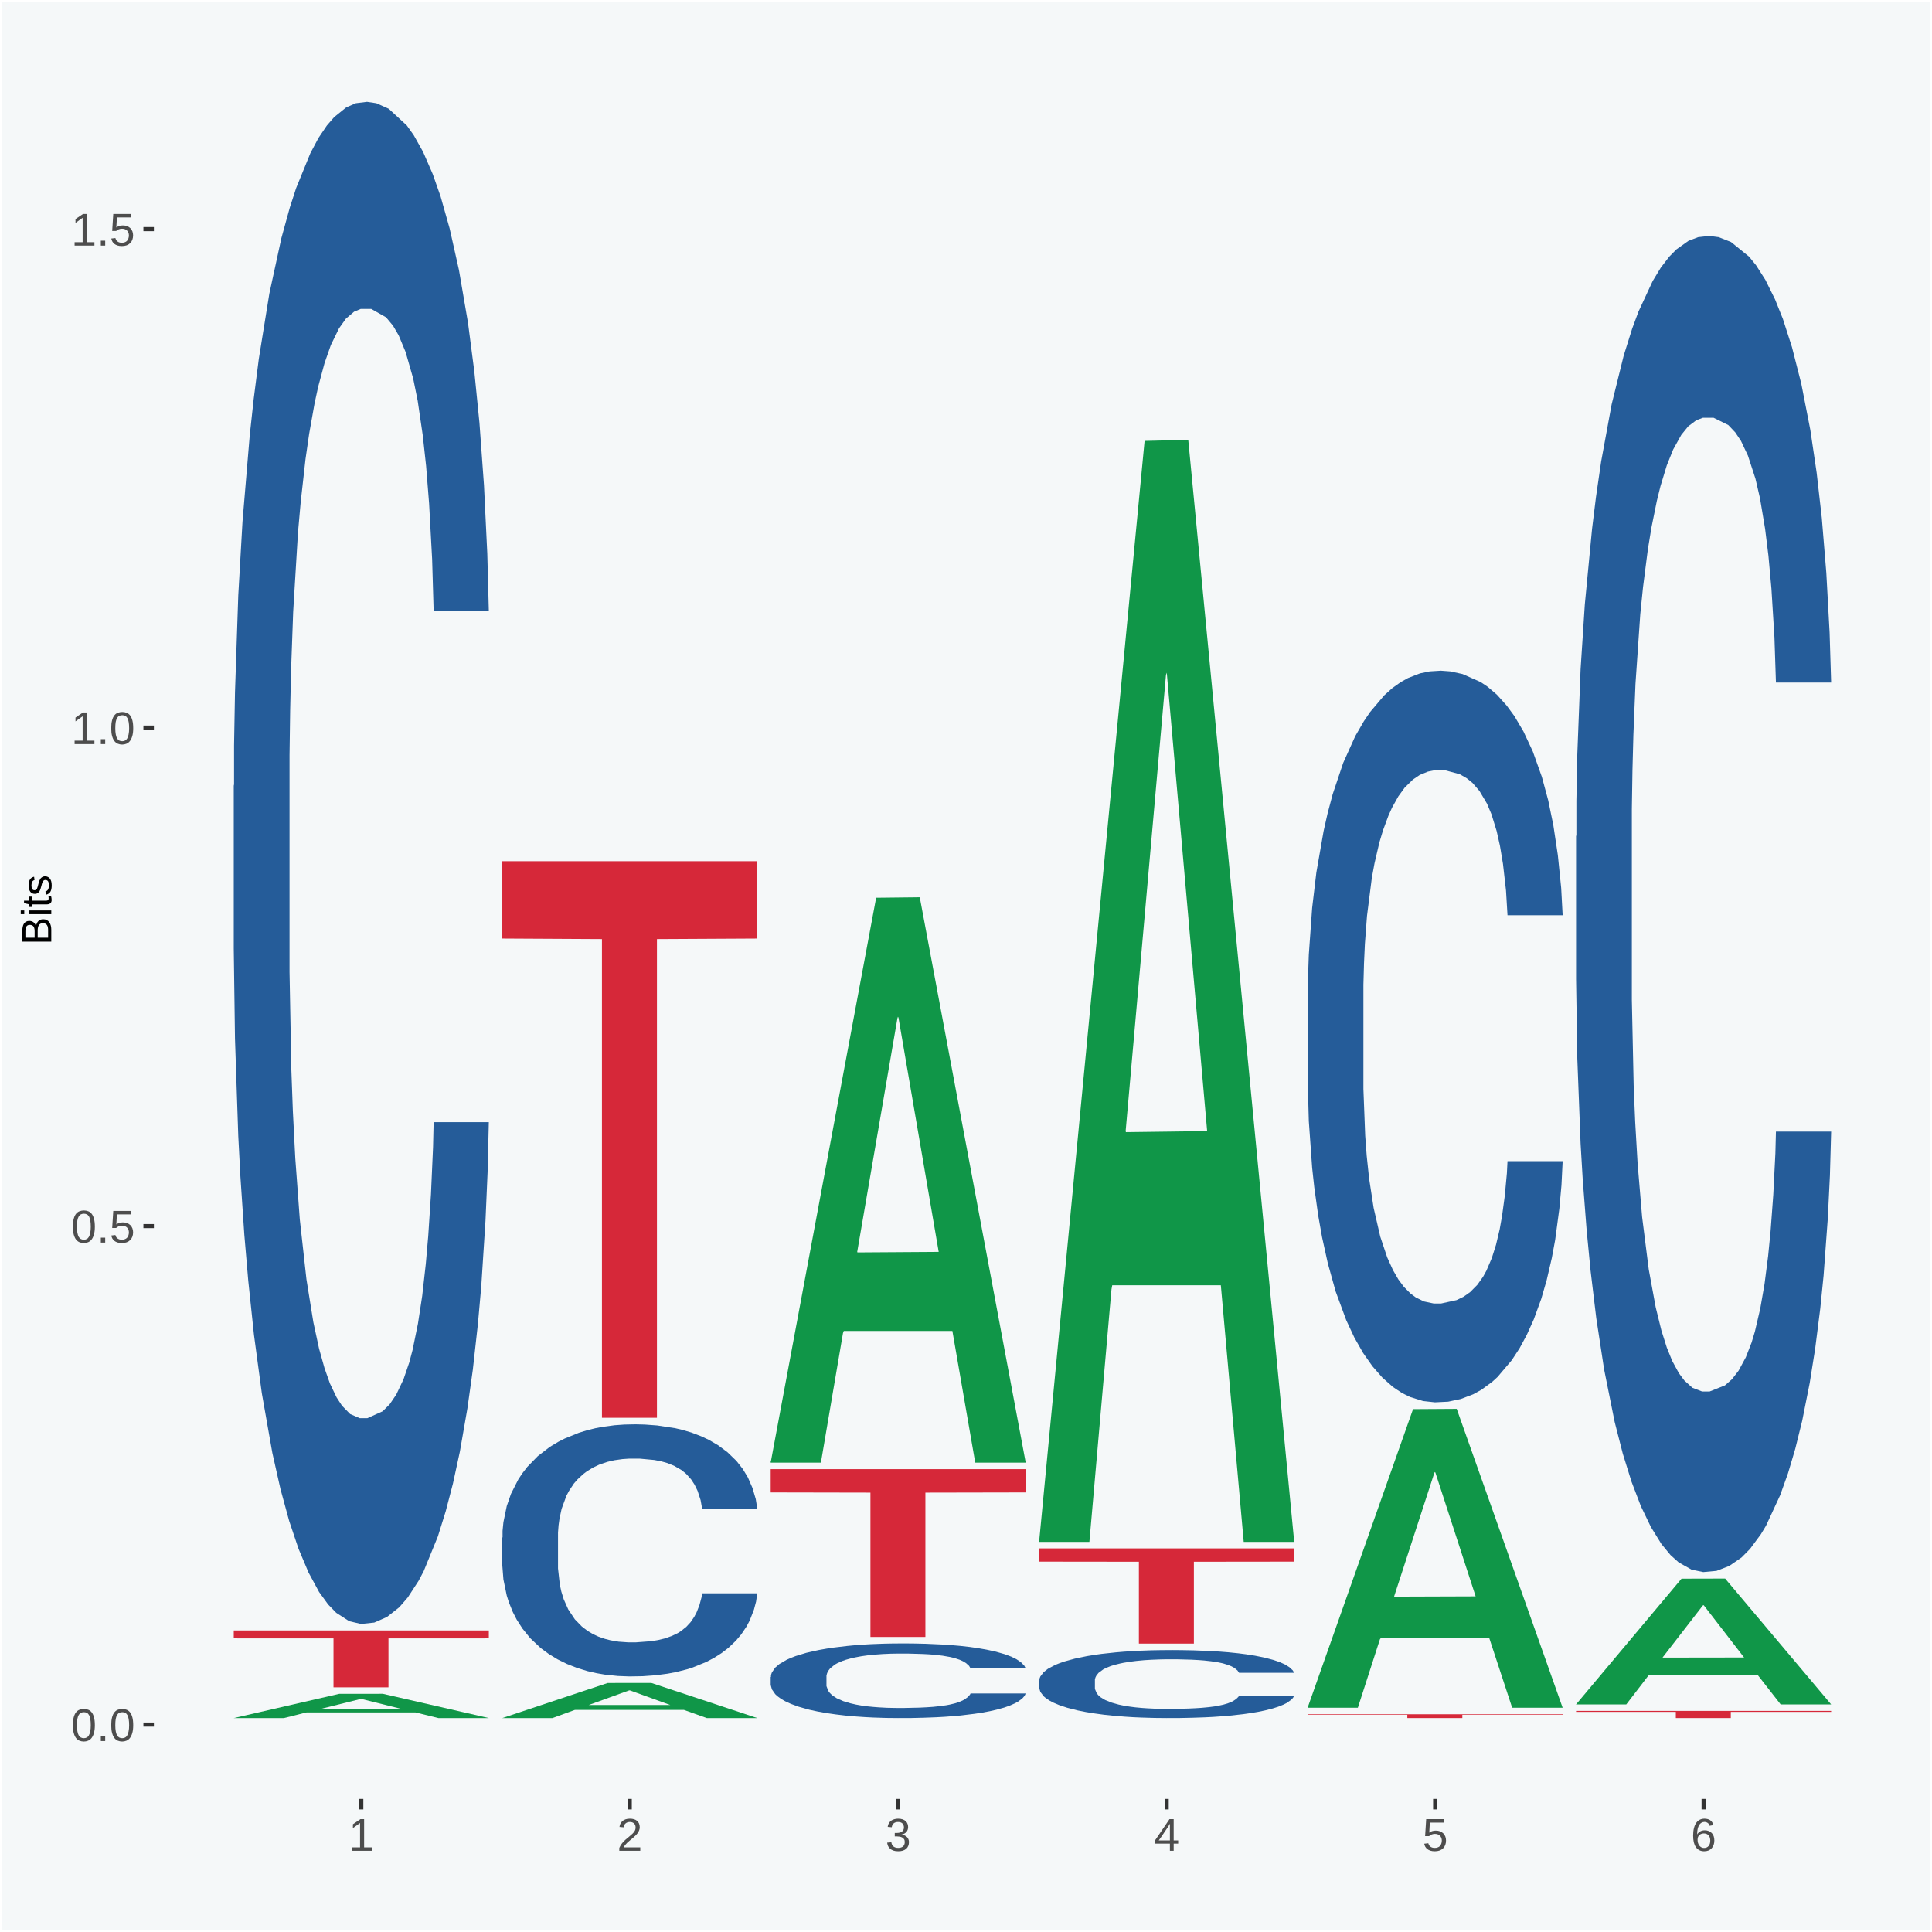 <?xml version="1.0" encoding="UTF-8"?>
<svg xmlns="http://www.w3.org/2000/svg" xmlns:xlink="http://www.w3.org/1999/xlink" width="504pt" height="504pt" viewBox="0 0 504 504" version="1.1">
<defs>
<g>
<symbol overflow="visible" id="glyph0-0">
<path style="stroke:none;" d="M 0.406 0 L 0.406 -8 L 3.594 -8 L 3.594 0 Z M 0.797 -0.406 L 3.188 -0.406 L 3.188 -7.594 L 0.797 -7.594 Z M 0.797 -0.406 "/>
</symbol>
<symbol overflow="visible" id="glyph0-1">
<path style="stroke:none;" d="M 6.203 -4.125 C 6.203 -3.332 6.125 -2.664 5.969 -2.125 C 5.82 -1.582 5.617 -1.145 5.359 -0.812 C 5.098 -0.477 4.789 -0.238 4.438 -0.094 C 4.094 0.051 3.723 0.125 3.328 0.125 C 2.922 0.125 2.539 0.051 2.188 -0.094 C 1.844 -0.238 1.539 -0.477 1.281 -0.812 C 1.031 -1.145 0.832 -1.582 0.688 -2.125 C 0.539 -2.664 0.469 -3.332 0.469 -4.125 C 0.469 -4.957 0.539 -5.645 0.688 -6.188 C 0.832 -6.738 1.035 -7.176 1.297 -7.5 C 1.555 -7.82 1.859 -8.047 2.203 -8.172 C 2.555 -8.305 2.941 -8.375 3.359 -8.375 C 3.754 -8.375 4.125 -8.305 4.469 -8.172 C 4.812 -8.047 5.113 -7.82 5.375 -7.5 C 5.633 -7.176 5.836 -6.738 5.984 -6.188 C 6.129 -5.645 6.203 -4.957 6.203 -4.125 Z M 5.141 -4.125 C 5.141 -4.781 5.098 -5.328 5.016 -5.766 C 4.941 -6.203 4.828 -6.551 4.672 -6.812 C 4.516 -7.07 4.328 -7.254 4.109 -7.359 C 3.891 -7.473 3.641 -7.531 3.359 -7.531 C 3.055 -7.531 2.789 -7.473 2.562 -7.359 C 2.344 -7.254 2.156 -7.07 2 -6.812 C 1.844 -6.551 1.723 -6.203 1.641 -5.766 C 1.566 -5.328 1.531 -4.781 1.531 -4.125 C 1.531 -3.5 1.57 -2.969 1.656 -2.531 C 1.738 -2.094 1.852 -1.742 2 -1.484 C 2.156 -1.223 2.344 -1.035 2.562 -0.922 C 2.789 -0.805 3.047 -0.75 3.328 -0.75 C 3.609 -0.75 3.859 -0.805 4.078 -0.922 C 4.305 -1.035 4.492 -1.223 4.641 -1.484 C 4.797 -1.742 4.914 -2.094 5 -2.531 C 5.094 -2.969 5.141 -3.5 5.141 -4.125 Z M 5.141 -4.125 "/>
</symbol>
<symbol overflow="visible" id="glyph0-2">
<path style="stroke:none;" d="M 1.094 0 L 1.094 -1.281 L 2.234 -1.281 L 2.234 0 Z M 1.094 0 "/>
</symbol>
<symbol overflow="visible" id="glyph0-3">
<path style="stroke:none;" d="M 6.172 -2.688 C 6.172 -2.27 6.109 -1.891 5.984 -1.547 C 5.859 -1.203 5.672 -0.906 5.422 -0.656 C 5.18 -0.414 4.879 -0.223 4.516 -0.078 C 4.148 0.055 3.723 0.125 3.234 0.125 C 2.805 0.125 2.43 0.07 2.109 -0.031 C 1.785 -0.133 1.508 -0.273 1.281 -0.453 C 1.062 -0.629 0.883 -0.836 0.75 -1.078 C 0.625 -1.316 0.535 -1.57 0.484 -1.844 L 1.547 -1.969 C 1.586 -1.812 1.645 -1.66 1.719 -1.516 C 1.801 -1.367 1.91 -1.238 2.047 -1.125 C 2.18 -1.008 2.348 -0.914 2.547 -0.844 C 2.742 -0.781 2.984 -0.75 3.266 -0.75 C 3.535 -0.75 3.781 -0.789 4 -0.875 C 4.227 -0.957 4.422 -1.078 4.578 -1.234 C 4.734 -1.398 4.852 -1.602 4.938 -1.844 C 5.031 -2.082 5.078 -2.359 5.078 -2.672 C 5.078 -2.922 5.035 -3.148 4.953 -3.359 C 4.867 -3.578 4.75 -3.766 4.594 -3.922 C 4.445 -4.078 4.258 -4.195 4.031 -4.281 C 3.812 -4.363 3.562 -4.406 3.281 -4.406 C 3.113 -4.406 2.953 -4.391 2.797 -4.359 C 2.648 -4.328 2.516 -4.285 2.391 -4.234 C 2.266 -4.18 2.148 -4.117 2.047 -4.047 C 1.941 -3.973 1.844 -3.895 1.75 -3.812 L 0.719 -3.812 L 1 -8.25 L 5.688 -8.25 L 5.688 -7.359 L 1.953 -7.359 L 1.797 -4.734 C 1.984 -4.879 2.219 -5.004 2.5 -5.109 C 2.781 -5.211 3.113 -5.266 3.5 -5.266 C 3.914 -5.266 4.285 -5.203 4.609 -5.078 C 4.941 -4.953 5.223 -4.773 5.453 -4.547 C 5.68 -4.316 5.859 -4.047 5.984 -3.734 C 6.109 -3.422 6.172 -3.07 6.172 -2.688 Z M 6.172 -2.688 "/>
</symbol>
<symbol overflow="visible" id="glyph0-4">
<path style="stroke:none;" d="M 0.922 0 L 0.922 -0.891 L 3.016 -0.891 L 3.016 -7.25 L 1.156 -5.922 L 1.156 -6.922 L 3.109 -8.25 L 4.078 -8.25 L 4.078 -0.891 L 6.094 -0.891 L 6.094 0 Z M 0.922 0 "/>
</symbol>
<symbol overflow="visible" id="glyph0-5">
<path style="stroke:none;" d="M 0.609 0 L 0.609 -0.75 C 0.805 -1.207 1.047 -1.609 1.328 -1.953 C 1.617 -2.305 1.922 -2.625 2.234 -2.906 C 2.555 -3.188 2.867 -3.445 3.172 -3.688 C 3.484 -3.938 3.766 -4.18 4.016 -4.422 C 4.266 -4.66 4.469 -4.91 4.625 -5.172 C 4.781 -5.441 4.859 -5.742 4.859 -6.078 C 4.859 -6.316 4.82 -6.523 4.75 -6.703 C 4.676 -6.879 4.57 -7.023 4.438 -7.141 C 4.312 -7.266 4.156 -7.359 3.969 -7.422 C 3.781 -7.484 3.578 -7.516 3.359 -7.516 C 3.141 -7.516 2.938 -7.484 2.75 -7.422 C 2.57 -7.367 2.41 -7.281 2.266 -7.156 C 2.117 -7.039 2 -6.895 1.906 -6.719 C 1.812 -6.551 1.754 -6.352 1.734 -6.125 L 0.656 -6.219 C 0.688 -6.508 0.766 -6.785 0.891 -7.047 C 1.023 -7.316 1.203 -7.551 1.422 -7.75 C 1.648 -7.945 1.922 -8.098 2.234 -8.203 C 2.555 -8.316 2.93 -8.375 3.359 -8.375 C 3.766 -8.375 4.125 -8.328 4.438 -8.234 C 4.758 -8.141 5.031 -7.992 5.25 -7.797 C 5.477 -7.609 5.648 -7.375 5.766 -7.094 C 5.879 -6.812 5.938 -6.488 5.938 -6.125 C 5.938 -5.844 5.883 -5.578 5.781 -5.328 C 5.688 -5.078 5.555 -4.836 5.391 -4.609 C 5.223 -4.379 5.031 -4.16 4.812 -3.953 C 4.594 -3.742 4.363 -3.535 4.125 -3.328 C 3.895 -3.129 3.656 -2.93 3.406 -2.734 C 3.164 -2.535 2.938 -2.336 2.719 -2.141 C 2.508 -1.941 2.32 -1.738 2.156 -1.531 C 1.988 -1.332 1.859 -1.117 1.766 -0.891 L 6.078 -0.891 L 6.078 0 Z M 0.609 0 "/>
</symbol>
<symbol overflow="visible" id="glyph0-6">
<path style="stroke:none;" d="M 6.141 -2.281 C 6.141 -1.906 6.078 -1.566 5.953 -1.266 C 5.836 -0.973 5.66 -0.723 5.422 -0.516 C 5.18 -0.305 4.883 -0.145 4.531 -0.031 C 4.188 0.07 3.789 0.125 3.344 0.125 C 2.832 0.125 2.398 0.062 2.047 -0.062 C 1.703 -0.195 1.414 -0.367 1.188 -0.578 C 0.957 -0.785 0.785 -1.02 0.672 -1.281 C 0.566 -1.551 0.492 -1.832 0.453 -2.125 L 1.547 -2.219 C 1.578 -2 1.633 -1.801 1.719 -1.625 C 1.801 -1.445 1.914 -1.289 2.062 -1.156 C 2.207 -1.031 2.383 -0.93 2.594 -0.859 C 2.801 -0.785 3.051 -0.75 3.344 -0.75 C 3.875 -0.75 4.289 -0.879 4.594 -1.141 C 4.895 -1.41 5.047 -1.801 5.047 -2.312 C 5.047 -2.613 4.977 -2.859 4.844 -3.047 C 4.707 -3.234 4.539 -3.379 4.344 -3.484 C 4.145 -3.586 3.926 -3.656 3.688 -3.688 C 3.445 -3.727 3.227 -3.75 3.031 -3.75 L 2.438 -3.75 L 2.438 -4.656 L 3.016 -4.656 C 3.211 -4.656 3.414 -4.676 3.625 -4.719 C 3.844 -4.758 4.039 -4.832 4.219 -4.938 C 4.395 -5.051 4.539 -5.195 4.656 -5.375 C 4.77 -5.562 4.828 -5.797 4.828 -6.078 C 4.828 -6.523 4.695 -6.875 4.438 -7.125 C 4.188 -7.383 3.801 -7.516 3.281 -7.516 C 2.82 -7.516 2.445 -7.395 2.156 -7.156 C 1.875 -6.914 1.707 -6.578 1.656 -6.141 L 0.594 -6.234 C 0.633 -6.598 0.734 -6.91 0.891 -7.172 C 1.047 -7.441 1.242 -7.664 1.484 -7.844 C 1.734 -8.02 2.008 -8.148 2.312 -8.234 C 2.625 -8.328 2.953 -8.375 3.297 -8.375 C 3.754 -8.375 4.148 -8.316 4.484 -8.203 C 4.816 -8.086 5.086 -7.93 5.297 -7.734 C 5.516 -7.535 5.672 -7.301 5.766 -7.031 C 5.867 -6.77 5.922 -6.488 5.922 -6.188 C 5.922 -5.945 5.883 -5.723 5.812 -5.516 C 5.75 -5.305 5.645 -5.113 5.5 -4.938 C 5.363 -4.77 5.188 -4.625 4.969 -4.5 C 4.75 -4.383 4.488 -4.297 4.188 -4.234 L 4.188 -4.219 C 4.52 -4.176 4.805 -4.098 5.047 -3.984 C 5.297 -3.867 5.5 -3.723 5.656 -3.547 C 5.82 -3.379 5.941 -3.188 6.016 -2.969 C 6.098 -2.75 6.141 -2.52 6.141 -2.281 Z M 6.141 -2.281 "/>
</symbol>
<symbol overflow="visible" id="glyph0-7">
<path style="stroke:none;" d="M 5.156 -1.875 L 5.156 0 L 4.172 0 L 4.172 -1.875 L 0.281 -1.875 L 0.281 -2.688 L 4.062 -8.25 L 5.156 -8.25 L 5.156 -2.703 L 6.328 -2.703 L 6.328 -1.875 Z M 4.172 -7.062 C 4.16 -7.039 4.141 -7.004 4.109 -6.953 C 4.078 -6.898 4.039 -6.836 4 -6.766 C 3.957 -6.691 3.914 -6.617 3.875 -6.547 C 3.844 -6.473 3.812 -6.414 3.781 -6.375 L 1.656 -3.25 C 1.633 -3.219 1.602 -3.176 1.562 -3.125 C 1.531 -3.07 1.492 -3.02 1.453 -2.969 C 1.422 -2.914 1.383 -2.863 1.344 -2.812 C 1.301 -2.77 1.27 -2.734 1.25 -2.703 L 4.172 -2.703 Z M 4.172 -7.062 "/>
</symbol>
<symbol overflow="visible" id="glyph0-8">
<path style="stroke:none;" d="M 6.141 -2.703 C 6.141 -2.285 6.082 -1.906 5.969 -1.562 C 5.852 -1.219 5.68 -0.922 5.453 -0.672 C 5.234 -0.422 4.957 -0.223 4.625 -0.078 C 4.289 0.055 3.91 0.125 3.484 0.125 C 3.004 0.125 2.582 0.031 2.219 -0.156 C 1.863 -0.344 1.566 -0.609 1.328 -0.953 C 1.086 -1.297 0.906 -1.719 0.781 -2.219 C 0.664 -2.727 0.609 -3.301 0.609 -3.938 C 0.609 -4.676 0.676 -5.32 0.812 -5.875 C 0.945 -6.426 1.141 -6.883 1.391 -7.25 C 1.648 -7.625 1.961 -7.906 2.328 -8.094 C 2.691 -8.281 3.102 -8.375 3.562 -8.375 C 3.844 -8.375 4.102 -8.344 4.344 -8.281 C 4.594 -8.227 4.816 -8.133 5.016 -8 C 5.223 -7.875 5.398 -7.703 5.547 -7.484 C 5.703 -7.273 5.828 -7.016 5.922 -6.703 L 4.906 -6.516 C 4.801 -6.867 4.629 -7.125 4.391 -7.281 C 4.148 -7.445 3.867 -7.531 3.547 -7.531 C 3.266 -7.531 3.004 -7.457 2.766 -7.312 C 2.535 -7.176 2.336 -6.973 2.172 -6.703 C 2.004 -6.43 1.875 -6.086 1.781 -5.672 C 1.695 -5.266 1.656 -4.789 1.656 -4.25 C 1.852 -4.602 2.125 -4.875 2.469 -5.062 C 2.812 -5.25 3.207 -5.344 3.656 -5.344 C 4.031 -5.344 4.367 -5.281 4.672 -5.156 C 4.984 -5.031 5.25 -4.852 5.469 -4.625 C 5.688 -4.406 5.852 -4.129 5.969 -3.797 C 6.082 -3.473 6.141 -3.109 6.141 -2.703 Z M 5.078 -2.656 C 5.078 -2.938 5.039 -3.191 4.969 -3.422 C 4.895 -3.66 4.785 -3.859 4.641 -4.016 C 4.504 -4.18 4.332 -4.305 4.125 -4.391 C 3.926 -4.484 3.688 -4.531 3.406 -4.531 C 3.219 -4.531 3.023 -4.5 2.828 -4.438 C 2.629 -4.383 2.453 -4.289 2.297 -4.156 C 2.141 -4.031 2.008 -3.863 1.906 -3.656 C 1.812 -3.457 1.766 -3.207 1.766 -2.906 C 1.766 -2.602 1.801 -2.316 1.875 -2.047 C 1.957 -1.785 2.07 -1.555 2.219 -1.359 C 2.363 -1.172 2.539 -1.02 2.75 -0.906 C 2.957 -0.789 3.191 -0.734 3.453 -0.734 C 3.703 -0.734 3.926 -0.773 4.125 -0.859 C 4.332 -0.953 4.504 -1.082 4.641 -1.25 C 4.785 -1.414 4.895 -1.613 4.969 -1.844 C 5.039 -2.082 5.078 -2.352 5.078 -2.656 Z M 5.078 -2.656 "/>
</symbol>
<symbol overflow="visible" id="glyph1-0">
<path style="stroke:none;" d="M 0 -0.359 L -7.328 -0.359 L -7.328 -3.281 L 0 -3.281 Z M -0.359 -0.734 L -0.359 -2.922 L -6.969 -2.922 L -6.969 -0.734 Z M -0.359 -0.734 "/>
</symbol>
<symbol overflow="visible" id="glyph1-1">
<path style="stroke:none;" d="M -2.125 -6.75 C -1.75 -6.75 -1.426 -6.676 -1.156 -6.531 C -0.883 -6.383 -0.66 -6.18 -0.484 -5.922 C -0.316 -5.672 -0.191 -5.375 -0.109 -5.031 C -0.035 -4.695 0 -4.344 0 -3.969 L 0 -0.906 L -7.562 -0.906 L -7.562 -3.656 C -7.562 -4.07 -7.523 -4.441 -7.453 -4.766 C -7.391 -5.098 -7.281 -5.379 -7.125 -5.609 C -6.977 -5.836 -6.789 -6.008 -6.562 -6.125 C -6.332 -6.25 -6.055 -6.312 -5.734 -6.312 C -5.523 -6.312 -5.328 -6.281 -5.141 -6.219 C -4.953 -6.164 -4.781 -6.078 -4.625 -5.953 C -4.477 -5.836 -4.348 -5.688 -4.234 -5.5 C -4.129 -5.32 -4.047 -5.113 -3.984 -4.875 C -3.953 -5.176 -3.883 -5.441 -3.781 -5.672 C -3.676 -5.91 -3.539 -6.109 -3.375 -6.266 C -3.219 -6.43 -3.031 -6.551 -2.812 -6.625 C -2.602 -6.707 -2.375 -6.75 -2.125 -6.75 Z M -5.609 -5.281 C -6.016 -5.281 -6.305 -5.141 -6.484 -4.859 C -6.66 -4.586 -6.75 -4.188 -6.75 -3.656 L -6.75 -1.922 L -4.344 -1.922 L -4.344 -3.656 C -4.344 -3.957 -4.375 -4.211 -4.438 -4.422 C -4.5 -4.629 -4.582 -4.797 -4.688 -4.922 C -4.801 -5.047 -4.93 -5.133 -5.078 -5.188 C -5.234 -5.25 -5.41 -5.281 -5.609 -5.281 Z M -2.219 -5.719 C -2.457 -5.719 -2.66 -5.672 -2.828 -5.578 C -2.992 -5.492 -3.129 -5.367 -3.234 -5.203 C -3.348 -5.047 -3.426 -4.848 -3.469 -4.609 C -3.52 -4.379 -3.547 -4.125 -3.547 -3.844 L -3.547 -1.922 L -0.828 -1.922 L -0.828 -3.922 C -0.828 -4.18 -0.848 -4.422 -0.891 -4.641 C -0.93 -4.859 -1.004 -5.047 -1.109 -5.203 C -1.211 -5.367 -1.352 -5.492 -1.531 -5.578 C -1.719 -5.672 -1.945 -5.719 -2.219 -5.719 Z M -2.219 -5.719 "/>
</symbol>
<symbol overflow="visible" id="glyph1-2">
<path style="stroke:none;" d="M -7.047 -0.734 L -7.969 -0.734 L -7.969 -1.703 L -7.047 -1.703 Z M 0 -0.734 L -5.812 -0.734 L -5.812 -1.703 L 0 -1.703 Z M 0 -0.734 "/>
</symbol>
<symbol overflow="visible" id="glyph1-3">
<path style="stroke:none;" d="M -0.047 -2.969 C -0.004 -2.82 0.023 -2.672 0.047 -2.516 C 0.078 -2.367 0.094 -2.195 0.094 -2 C 0.094 -1.227 -0.348 -0.844 -1.234 -0.844 L -5.109 -0.844 L -5.109 -0.172 L -5.812 -0.172 L -5.812 -0.875 L -7.109 -1.156 L -7.109 -1.812 L -5.812 -1.812 L -5.812 -2.875 L -5.109 -2.875 L -5.109 -1.812 L -1.438 -1.812 C -1.156 -1.812 -0.957 -1.852 -0.844 -1.938 C -0.738 -2.031 -0.688 -2.191 -0.688 -2.422 C -0.688 -2.516 -0.691 -2.602 -0.703 -2.688 C -0.711 -2.77 -0.727 -2.863 -0.75 -2.969 Z M -0.047 -2.969 "/>
</symbol>
<symbol overflow="visible" id="glyph1-4">
<path style="stroke:none;" d="M -1.609 -5.109 C -1.336 -5.109 -1.094 -5.051 -0.875 -4.938 C -0.664 -4.832 -0.488 -4.68 -0.344 -4.484 C -0.195 -4.285 -0.082 -4.039 0 -3.75 C 0.07 -3.457 0.109 -3.125 0.109 -2.75 C 0.109 -2.406 0.082 -2.098 0.031 -1.828 C -0.02 -1.555 -0.102 -1.316 -0.219 -1.109 C -0.332 -0.91 -0.484 -0.742 -0.672 -0.609 C -0.859 -0.473 -1.086 -0.375 -1.359 -0.312 L -1.531 -1.156 C -1.219 -1.238 -0.988 -1.41 -0.844 -1.672 C -0.695 -1.93 -0.625 -2.289 -0.625 -2.75 C -0.625 -2.957 -0.641 -3.145 -0.672 -3.312 C -0.703 -3.488 -0.75 -3.641 -0.812 -3.766 C -0.883 -3.891 -0.977 -3.984 -1.094 -4.047 C -1.207 -4.117 -1.352 -4.156 -1.531 -4.156 C -1.707 -4.156 -1.848 -4.113 -1.953 -4.031 C -2.066 -3.957 -2.16 -3.844 -2.234 -3.688 C -2.316 -3.539 -2.383 -3.363 -2.438 -3.156 C -2.5 -2.945 -2.562 -2.719 -2.625 -2.469 C -2.688 -2.238 -2.754 -2.008 -2.828 -1.781 C -2.898 -1.551 -3 -1.344 -3.125 -1.156 C -3.25 -0.969 -3.398 -0.816 -3.578 -0.703 C -3.766 -0.586 -4 -0.531 -4.281 -0.531 C -4.812 -0.531 -5.211 -0.719 -5.484 -1.094 C -5.766 -1.477 -5.906 -2.031 -5.906 -2.75 C -5.906 -3.395 -5.789 -3.906 -5.562 -4.281 C -5.332 -4.656 -4.973 -4.895 -4.484 -5 L -4.375 -4.125 C -4.52 -4.094 -4.645 -4.035 -4.75 -3.953 C -4.852 -3.867 -4.938 -3.766 -5 -3.641 C -5.062 -3.516 -5.102 -3.375 -5.125 -3.219 C -5.156 -3.07 -5.172 -2.914 -5.172 -2.75 C -5.172 -2.312 -5.102 -1.988 -4.969 -1.781 C -4.844 -1.582 -4.645 -1.484 -4.375 -1.484 C -4.219 -1.484 -4.086 -1.52 -3.984 -1.594 C -3.879 -1.664 -3.789 -1.77 -3.719 -1.906 C -3.656 -2.051 -3.598 -2.219 -3.547 -2.406 C -3.492 -2.602 -3.438 -2.816 -3.375 -3.047 C -3.332 -3.203 -3.289 -3.359 -3.25 -3.516 C -3.207 -3.68 -3.156 -3.836 -3.094 -3.984 C -3.031 -4.141 -2.957 -4.285 -2.875 -4.422 C -2.789 -4.555 -2.688 -4.672 -2.562 -4.766 C -2.445 -4.867 -2.312 -4.953 -2.156 -5.016 C -2 -5.078 -1.816 -5.109 -1.609 -5.109 Z M -1.609 -5.109 "/>
</symbol>
</g>
<clipPath id="clip1">
  <path d="M 40.148 5.48 L 498.52 5.48 L 498.52 469.281 L 40.148 469.281 Z M 40.148 5.48 "/>
</clipPath>
</defs>
<g id="surface1">
<rect x="0" y="0" width="504" height="504" style="fill:rgb(96.078%,97.255%,97.647%);fill-opacity:1;stroke:none;"/>
<path style="fill:none;stroke-width:1.07;stroke-linecap:round;stroke-linejoin:round;stroke:rgb(100%,100%,100%);stroke-opacity:1;stroke-miterlimit:10;" d="M 0 0 L 504 0 L 504 504 L 0 504 Z M 0 0 " transform="matrix(1,0,0,-1,0,504)"/>
<g clip-path="url(#clip1)" clip-rule="nonzero">
<path style=" stroke:none;fill-rule:nonzero;fill:rgb(96.078%,97.255%,97.647%);fill-opacity:1;" d="M 40.148 469.281 L 498.52 469.281 L 498.52 5.48 L 40.148 5.48 Z M 40.148 469.281 "/>
</g>
<path style=" stroke:none;fill-rule:nonzero;fill:rgb(6.274%,58.824%,28.235%);fill-opacity:1;" d="M 60.98 448.18 L 61.051 448.18 L 88.488 441.871 L 99.871 441.859 L 127.52 448.191 L 114.352 448.191 L 108.379 446.719 L 80.051 446.719 L 79.852 446.738 L 74.078 448.191 L 60.98 448.191 L 60.98 448.18 L 83.621 445.84 L 104.809 445.828 L 94.32 443.211 L 94.18 443.199 L 94.039 443.219 L 83.551 445.828 L 83.621 445.84 Z M 60.98 448.18 "/>
<path style=" stroke:none;fill-rule:nonzero;fill:rgb(14.51%,36.078%,60.001%);fill-opacity:1;" d="M 60.98 204.98 L 61.059 204.609 L 61.059 194.461 L 61.301 180.68 L 62.16 155.289 L 63.262 136.078 L 65.148 113.59 L 66.172 104.16 L 67.512 93.648 L 70.262 76.602 L 73.41 62.102 L 75.609 54.121 L 77.262 49.039 L 80.961 39.98 L 83.078 35.988 L 85.281 32.73 L 87.172 30.551 L 90.32 28.012 L 92.828 26.922 L 95.738 26.559 L 98.18 26.922 L 101.41 28.371 L 106.129 32.73 L 107.93 35.262 L 110.371 39.621 L 112.891 45.422 L 114.93 51.219 L 117.289 59.559 L 119.73 70.441 L 122.09 84.219 L 123.738 96.91 L 125.078 110.328 L 126.262 126.648 L 127.121 144.422 L 127.52 159.281 L 113.121 159.281 L 112.73 145.871 L 111.941 131.359 L 111.16 121.57 L 110.289 113.59 L 108.961 104.531 L 107.781 98.719 L 105.809 91.828 L 104 87.48 L 102.512 84.941 L 100.699 82.77 L 96.852 80.59 L 94.09 80.59 L 92.359 81.32 L 90.238 83.129 L 88.43 85.672 L 86.309 90.02 L 84.66 94.738 L 83 100.898 L 82.059 105.25 L 80.641 113.23 L 79.699 119.762 L 78.441 131 L 77.73 138.98 L 76.48 159.648 L 75.93 174.879 L 75.691 185.391 L 75.531 197 L 75.531 253.57 L 76 278.949 L 76.398 289.828 L 77.031 302.16 L 78.211 318.121 L 79.941 333.711 L 81.75 344.949 L 83.238 351.84 L 84.66 356.922 L 86.07 360.91 L 87.801 364.531 L 89.219 366.711 L 91.34 368.879 L 93.859 369.969 L 95.82 369.969 L 99.828 368.16 L 101.641 366.352 L 103.371 363.809 L 105.262 359.82 L 106.75 355.469 L 107.621 352.199 L 109.031 345.309 L 110.141 338.059 L 111.078 329.719 L 111.711 322.469 L 112.422 311.59 L 112.969 299.262 L 113.121 292.73 L 127.52 292.73 L 127.199 305.789 L 126.648 318.48 L 125.551 335.52 L 124.68 345.309 L 123.352 357.281 L 121.93 367.43 L 119.969 378.68 L 118.16 387.02 L 116.27 394.27 L 114.23 400.801 L 110.531 409.859 L 109.191 412.398 L 106.359 416.75 L 104.16 419.289 L 100.93 421.828 L 97.629 423.281 L 94.172 423.641 L 91.102 422.922 L 87.719 420.738 L 85.602 418.559 L 83.238 415.301 L 80.488 410.219 L 77.891 404.059 L 75.449 396.809 L 73.172 388.469 L 71.051 379.039 L 68.301 363.449 L 66.25 348.211 L 64.762 334.07 L 63.738 322.109 L 62.711 306.871 L 62.16 296.359 L 61.301 270.969 L 60.98 247.398 Z M 60.98 204.98 "/>
<path style=" stroke:none;fill-rule:nonzero;fill:rgb(83.922%,15.686%,22.353%);fill-opacity:1;" d="M 60.98 425.34 L 127.52 425.34 L 127.52 427.398 L 101.34 427.41 L 101.34 440.172 L 87 440.172 L 87 427.41 L 60.98 427.398 Z M 60.98 425.34 "/>
<path style=" stroke:none;fill-rule:nonzero;fill:rgb(6.274%,58.824%,28.235%);fill-opacity:1;" d="M 131.02 448.18 L 131.09 448.172 L 158.52 439.039 L 169.91 439.031 L 197.551 448.191 L 184.379 448.191 L 178.41 446.059 L 150.09 446.059 L 149.879 446.09 L 144.121 448.191 L 131.02 448.191 L 131.02 448.18 L 153.648 444.789 L 174.852 444.781 L 164.352 440.98 L 164.219 440.961 L 164.078 440.988 L 153.578 444.781 L 153.648 444.789 Z M 131.02 448.18 "/>
<path style=" stroke:none;fill-rule:nonzero;fill:rgb(14.51%,36.078%,60.001%);fill-opacity:1;" d="M 131.02 401.109 L 131.102 401.051 L 131.102 399.371 L 131.328 397.09 L 132.199 392.879 L 133.301 389.699 L 135.191 385.969 L 136.211 384.41 L 137.551 382.672 L 140.301 379.852 L 143.441 377.441 L 145.648 376.121 L 147.301 375.281 L 150.988 373.781 L 153.121 373.121 L 155.32 372.578 L 157.211 372.219 L 160.352 371.801 L 162.871 371.621 L 165.781 371.559 L 168.219 371.621 L 171.441 371.859 L 176.16 372.578 L 177.969 373 L 180.41 373.719 L 182.922 374.68 L 184.969 375.641 L 187.328 377.02 L 189.762 378.828 L 192.121 381.109 L 193.77 383.211 L 195.109 385.43 L 196.289 388.141 L 197.16 391.078 L 197.551 393.539 L 183.16 393.539 L 182.762 391.32 L 181.98 388.922 L 181.191 387.301 L 180.328 385.969 L 178.988 384.469 L 177.809 383.512 L 175.84 382.371 L 174.039 381.648 L 172.539 381.23 L 170.73 380.871 L 166.879 380.512 L 164.129 380.512 L 162.398 380.629 L 160.27 380.93 L 158.461 381.352 L 156.34 382.07 L 154.691 382.852 L 153.039 383.871 L 152.09 384.59 L 150.68 385.91 L 149.73 386.988 L 148.48 388.859 L 147.77 390.18 L 146.512 393.602 L 145.961 396.129 L 145.719 397.871 L 145.57 399.789 L 145.57 409.16 L 146.039 413.371 L 146.43 415.172 L 147.059 417.211 L 148.238 419.852 L 149.969 422.441 L 151.781 424.301 L 153.27 425.441 L 154.691 426.281 L 156.102 426.941 L 157.84 427.539 L 159.25 427.898 L 161.371 428.262 L 163.891 428.441 L 165.859 428.441 L 169.871 428.141 L 171.68 427.84 L 173.41 427.422 L 175.289 426.762 L 176.789 426.039 L 177.648 425.5 L 179.07 424.359 L 180.172 423.16 L 181.109 421.781 L 181.738 420.57 L 182.449 418.77 L 183 416.73 L 183.16 415.648 L 197.551 415.648 L 197.238 417.809 L 196.68 419.91 L 195.578 422.738 L 194.719 424.359 L 193.379 426.34 L 191.969 428.02 L 190 429.891 L 188.191 431.27 L 186.301 432.469 L 184.262 433.551 L 180.559 435.051 L 179.23 435.469 L 176.391 436.191 L 174.191 436.609 L 170.969 437.031 L 167.672 437.27 L 164.211 437.328 L 161.141 437.211 L 157.762 436.852 L 155.629 436.488 L 153.27 435.949 L 150.52 435.109 L 147.93 434.09 L 145.488 432.891 L 143.211 431.512 L 141.078 429.949 L 138.328 427.359 L 136.289 424.84 L 134.789 422.5 L 133.77 420.512 L 132.75 417.988 L 132.199 416.25 L 131.328 412.039 L 131.02 408.141 Z M 131.02 401.109 "/>
<path style=" stroke:none;fill-rule:nonzero;fill:rgb(83.922%,15.686%,22.353%);fill-opacity:1;" d="M 131.02 224.66 L 197.551 224.66 L 197.551 244.84 L 171.379 244.98 L 171.379 369.859 L 157.031 369.859 L 157.031 244.98 L 131.02 244.84 Z M 131.02 224.66 "/>
<path style=" stroke:none;fill-rule:nonzero;fill:rgb(6.274%,58.824%,28.235%);fill-opacity:1;" d="M 201.051 381.281 L 201.121 381.141 L 228.559 234.199 L 239.941 234.07 L 267.578 381.559 L 254.41 381.559 L 248.449 347.211 L 220.121 347.211 L 219.91 347.77 L 214.148 381.559 L 201.051 381.559 L 201.051 381.281 L 223.691 326.719 L 244.879 326.578 L 234.391 265.5 L 234.25 265.23 L 234.109 265.641 L 223.621 326.578 L 223.691 326.719 Z M 201.051 381.281 "/>
<path style=" stroke:none;fill-rule:nonzero;fill:rgb(14.51%,36.078%,60.001%);fill-opacity:1;" d="M 201.051 437.469 L 201.129 437.449 L 201.129 436.949 L 201.371 436.281 L 202.23 435.031 L 203.328 434.09 L 205.219 432.988 L 206.238 432.531 L 207.578 432.012 L 210.328 431.172 L 213.48 430.461 L 215.68 430.07 L 217.328 429.82 L 221.031 429.379 L 223.148 429.18 L 225.352 429.02 L 227.238 428.91 L 230.391 428.789 L 232.898 428.738 L 235.809 428.719 L 238.25 428.738 L 241.469 428.809 L 246.191 429.02 L 248 429.148 L 250.441 429.359 L 252.961 429.641 L 255 429.93 L 257.359 430.34 L 259.801 430.871 L 262.16 431.551 L 263.809 432.172 L 265.148 432.828 L 266.328 433.629 L 267.191 434.5 L 267.578 435.23 L 253.191 435.23 L 252.801 434.57 L 252.012 433.859 L 251.23 433.379 L 250.359 432.988 L 249.02 432.539 L 247.84 432.262 L 245.879 431.922 L 244.07 431.711 L 242.578 431.578 L 240.77 431.48 L 236.91 431.371 L 234.16 431.371 L 232.43 431.398 L 230.309 431.488 L 228.5 431.621 L 226.371 431.828 L 224.719 432.059 L 223.07 432.371 L 222.129 432.578 L 220.711 432.969 L 219.77 433.289 L 218.512 433.84 L 217.801 434.23 L 216.539 435.25 L 215.988 435.988 L 215.762 436.512 L 215.602 437.078 L 215.602 439.852 L 216.07 441.102 L 216.469 441.629 L 217.09 442.238 L 218.27 443.02 L 220 443.781 L 221.809 444.328 L 223.309 444.672 L 224.719 444.922 L 226.141 445.121 L 227.871 445.289 L 229.281 445.398 L 231.41 445.512 L 233.922 445.559 L 235.891 445.559 L 239.898 445.469 L 241.711 445.379 L 243.441 445.262 L 245.328 445.059 L 246.82 444.852 L 247.691 444.691 L 249.102 444.352 L 250.199 444 L 251.148 443.59 L 251.781 443.23 L 252.48 442.699 L 253.031 442.09 L 253.191 441.77 L 267.578 441.77 L 267.27 442.41 L 266.719 443.039 L 265.621 443.871 L 264.75 444.352 L 263.422 444.941 L 262 445.441 L 260.031 445.988 L 258.23 446.398 L 256.34 446.75 L 254.289 447.07 L 250.602 447.52 L 249.262 447.641 L 246.43 447.859 L 244.23 447.98 L 241 448.102 L 237.699 448.18 L 234.238 448.191 L 231.172 448.16 L 227.789 448.051 L 225.672 447.941 L 223.309 447.781 L 220.559 447.539 L 217.961 447.23 L 215.52 446.879 L 213.238 446.469 L 211.121 446.012 L 208.371 445.238 L 206.32 444.488 L 204.828 443.801 L 203.801 443.211 L 202.781 442.469 L 202.23 441.949 L 201.371 440.711 L 201.051 439.551 Z M 201.051 437.469 "/>
<path style=" stroke:none;fill-rule:nonzero;fill:rgb(83.922%,15.686%,22.353%);fill-opacity:1;" d="M 201.051 383.25 L 267.578 383.25 L 267.578 389.328 L 241.41 389.379 L 241.41 427.031 L 227.07 427.031 L 227.07 389.379 L 201.051 389.328 Z M 201.051 383.25 "/>
<path style=" stroke:none;fill-rule:nonzero;fill:rgb(6.274%,58.824%,28.235%);fill-opacity:1;" d="M 271.09 401.699 L 271.148 401.43 L 298.59 115.02 L 309.98 114.75 L 337.621 402.238 L 324.449 402.238 L 318.48 335.289 L 290.148 335.289 L 289.949 336.371 L 284.191 402.238 L 271.09 402.238 L 271.09 401.699 L 293.719 295.34 L 314.91 295.07 L 304.422 176.02 L 304.281 175.48 L 304.148 176.289 L 293.648 295.07 L 293.719 295.34 Z M 271.09 401.699 "/>
<path style=" stroke:none;fill-rule:nonzero;fill:rgb(14.51%,36.078%,60.001%);fill-opacity:1;" d="M 271.09 438.422 L 271.16 438.41 L 271.16 437.949 L 271.398 437.34 L 272.27 436.199 L 273.371 435.34 L 275.25 434.34 L 276.281 433.922 L 277.609 433.449 L 280.371 432.691 L 283.512 432.039 L 285.711 431.68 L 287.359 431.449 L 291.059 431.051 L 293.18 430.871 L 295.391 430.73 L 297.27 430.629 L 300.422 430.512 L 302.941 430.469 L 305.852 430.449 L 308.281 430.469 L 311.512 430.531 L 316.23 430.73 L 318.039 430.84 L 320.469 431.031 L 322.988 431.289 L 325.031 431.551 L 327.391 431.922 L 329.828 432.41 L 332.191 433.031 L 333.84 433.59 L 335.18 434.191 L 336.359 434.922 L 337.219 435.719 L 337.621 436.379 L 323.23 436.379 L 322.828 435.781 L 322.051 435.129 L 321.262 434.699 L 320.391 434.34 L 319.059 433.93 L 317.879 433.672 L 315.91 433.371 L 314.102 433.172 L 312.609 433.059 L 310.801 432.961 L 306.949 432.859 L 304.191 432.859 L 302.461 432.898 L 300.34 432.98 L 298.531 433.09 L 296.41 433.289 L 294.762 433.5 L 293.109 433.77 L 292.16 433.969 L 290.75 434.32 L 289.801 434.609 L 288.539 435.121 L 287.84 435.469 L 286.578 436.398 L 286.031 437.078 L 285.789 437.551 L 285.629 438.07 L 285.629 440.59 L 286.109 441.73 L 286.5 442.211 L 287.129 442.77 L 288.309 443.48 L 290.039 444.172 L 291.852 444.68 L 293.34 444.988 L 294.762 445.211 L 296.172 445.391 L 297.898 445.551 L 299.32 445.648 L 301.441 445.75 L 303.961 445.801 L 305.922 445.801 L 309.941 445.711 L 311.738 445.629 L 313.469 445.52 L 315.359 445.34 L 316.859 445.148 L 317.719 445 L 319.141 444.691 L 320.238 444.371 L 321.18 444 L 321.809 443.672 L 322.52 443.191 L 323.07 442.641 L 323.23 442.34 L 337.621 442.34 L 337.301 442.93 L 336.75 443.488 L 335.648 444.262 L 334.789 444.691 L 333.449 445.23 L 332.031 445.68 L 330.07 446.18 L 328.262 446.559 L 326.371 446.879 L 324.328 447.172 L 320.629 447.578 L 319.289 447.691 L 316.461 447.891 L 314.262 448 L 311.039 448.109 L 307.73 448.18 L 304.27 448.191 L 301.211 448.16 L 297.82 448.059 L 295.699 447.969 L 293.34 447.82 L 290.59 447.59 L 287.988 447.32 L 285.559 446.988 L 283.281 446.621 L 281.148 446.199 L 278.398 445.5 L 276.352 444.82 L 274.859 444.191 L 273.84 443.66 L 272.82 442.98 L 272.27 442.512 L 271.398 441.371 L 271.09 440.32 Z M 271.09 438.422 "/>
<path style=" stroke:none;fill-rule:nonzero;fill:rgb(83.922%,15.686%,22.353%);fill-opacity:1;" d="M 271.09 403.93 L 337.621 403.93 L 337.621 407.379 L 311.449 407.41 L 311.449 428.762 L 297.102 428.762 L 297.102 407.41 L 271.09 407.379 Z M 271.09 403.93 "/>
<path style=" stroke:none;fill-rule:nonzero;fill:rgb(6.274%,58.824%,28.235%);fill-opacity:1;" d="M 341.121 445.359 L 341.191 445.289 L 368.621 367.602 L 380.012 367.531 L 407.648 445.5 L 394.48 445.5 L 388.512 427.352 L 360.191 427.352 L 359.98 427.641 L 354.219 445.5 L 341.121 445.5 L 341.121 445.359 L 363.75 416.512 L 384.949 416.441 L 374.449 384.148 L 374.32 384 L 374.18 384.219 L 363.691 416.441 L 363.75 416.512 Z M 341.121 445.359 "/>
<path style=" stroke:none;fill-rule:nonzero;fill:rgb(14.51%,36.078%,60.001%);fill-opacity:1;" d="M 341.121 260.73 L 341.199 260.551 L 341.199 255.672 L 341.43 249.051 L 342.301 236.84 L 343.398 227.609 L 345.289 216.801 L 346.309 212.27 L 347.648 207.211 L 350.398 199.02 L 353.539 192.051 L 355.75 188.211 L 357.398 185.77 L 361.09 181.41 L 363.219 179.5 L 365.422 177.93 L 367.309 176.879 L 370.449 175.66 L 372.969 175.141 L 375.879 174.961 L 378.32 175.141 L 381.539 175.84 L 386.262 177.93 L 388.07 179.148 L 390.512 181.238 L 393.02 184.031 L 395.07 186.82 L 397.43 190.828 L 399.871 196.059 L 402.23 202.68 L 403.879 208.781 L 405.211 215.23 L 406.391 223.07 L 407.262 231.621 L 407.648 238.762 L 393.262 238.762 L 392.871 232.309 L 392.078 225.34 L 391.289 220.629 L 390.43 216.801 L 389.09 212.441 L 387.91 209.648 L 385.949 206.34 L 384.141 204.25 L 382.641 203.031 L 380.828 201.98 L 376.98 200.941 L 374.23 200.941 L 372.5 201.289 L 370.371 202.16 L 368.57 203.379 L 366.441 205.469 L 364.789 207.738 L 363.141 210.699 L 362.199 212.789 L 360.781 216.621 L 359.84 219.762 L 358.578 225.172 L 357.871 229 L 356.609 238.941 L 356.059 246.262 L 355.828 251.309 L 355.672 256.891 L 355.672 284.078 L 356.141 296.281 L 356.531 301.512 L 357.16 307.441 L 358.34 315.109 L 360.07 322.609 L 361.879 328.012 L 363.379 331.32 L 364.789 333.762 L 366.211 335.68 L 367.941 337.422 L 369.352 338.469 L 371.48 339.512 L 373.988 340.039 L 375.961 340.039 L 379.969 339.16 L 381.781 338.289 L 383.512 337.07 L 385.398 335.16 L 386.891 333.059 L 387.75 331.5 L 389.172 328.18 L 390.27 324.699 L 391.219 320.691 L 391.84 317.199 L 392.551 311.969 L 393.102 306.051 L 393.262 302.91 L 407.648 302.91 L 407.34 309.18 L 406.789 315.281 L 405.691 323.48 L 404.82 328.18 L 403.48 333.941 L 402.07 338.82 L 400.102 344.219 L 398.289 348.23 L 396.41 351.719 L 394.359 354.852 L 390.66 359.211 L 389.328 360.43 L 386.5 362.52 L 384.289 363.738 L 381.07 364.961 L 377.77 365.66 L 374.309 365.828 L 371.238 365.488 L 367.859 364.441 L 365.73 363.391 L 363.379 361.828 L 360.621 359.379 L 358.031 356.422 L 355.59 352.941 L 353.309 348.93 L 351.191 344.391 L 348.43 336.898 L 346.391 329.578 L 344.891 322.781 L 343.871 317.031 L 342.852 309.711 L 342.301 304.648 L 341.43 292.449 L 341.121 281.121 Z M 341.121 260.73 "/>
<path style=" stroke:none;fill-rule:nonzero;fill:rgb(83.922%,15.686%,22.353%);fill-opacity:1;" d="M 341.121 447.199 L 407.648 447.199 L 407.648 447.34 L 381.48 447.34 L 381.48 448.191 L 367.129 448.191 L 367.129 447.34 L 341.121 447.34 Z M 341.121 447.199 "/>
<path style=" stroke:none;fill-rule:nonzero;fill:rgb(6.274%,58.824%,28.235%);fill-opacity:1;" d="M 411.148 444.57 L 411.219 444.539 L 438.66 411.828 L 450.039 411.801 L 477.691 444.629 L 464.52 444.629 L 458.551 436.98 L 430.219 436.98 L 430.02 437.109 L 424.25 444.629 L 411.148 444.629 L 411.148 444.57 L 433.789 432.422 L 454.98 432.391 L 444.488 418.801 L 444.352 418.73 L 444.211 418.828 L 433.719 432.391 L 433.789 432.422 Z M 411.148 444.57 "/>
<path style=" stroke:none;fill-rule:nonzero;fill:rgb(14.51%,36.078%,60.001%);fill-opacity:1;" d="M 411.148 218.16 L 411.23 217.84 L 411.23 208.93 L 411.469 196.828 L 412.328 174.551 L 413.43 157.68 L 415.32 137.949 L 416.34 129.672 L 417.68 120.441 L 420.43 105.48 L 423.578 92.75 L 425.781 85.738 L 427.43 81.289 L 431.129 73.328 L 433.25 69.828 L 435.449 66.961 L 437.34 65.051 L 440.488 62.82 L 443 61.871 L 445.91 61.551 L 448.352 61.871 L 451.578 63.141 L 456.289 66.961 L 458.102 69.191 L 460.539 73.012 L 463.059 78.102 L 465.102 83.199 L 467.461 90.52 L 469.898 100.07 L 472.262 112.16 L 473.91 123.301 L 475.25 135.078 L 476.43 149.41 L 477.289 165 L 477.691 178.051 L 463.289 178.051 L 462.898 166.281 L 462.109 153.539 L 461.328 144.949 L 460.461 137.949 L 459.129 129.988 L 457.949 124.898 L 455.98 118.852 L 454.172 115.031 L 452.68 112.801 L 450.871 110.891 L 447.012 108.98 L 444.262 108.98 L 442.531 109.621 L 440.41 111.211 L 438.602 113.441 L 436.48 117.262 L 434.82 121.391 L 433.172 126.809 L 432.23 130.621 L 430.809 137.629 L 429.871 143.359 L 428.609 153.23 L 427.898 160.23 L 426.648 178.371 L 426.102 191.738 L 425.859 200.969 L 425.699 211.16 L 425.699 260.82 L 426.172 283.102 L 426.57 292.648 L 427.199 303.469 L 428.379 317.48 L 430.109 331.16 L 431.922 341.031 L 433.41 347.078 L 434.82 351.539 L 436.238 355.039 L 437.969 358.219 L 439.391 360.129 L 441.512 362.039 L 444.031 363 L 445.988 363 L 450 361.398 L 451.809 359.809 L 453.539 357.578 L 455.43 354.078 L 456.922 350.262 L 457.789 347.398 L 459.199 341.352 L 460.309 334.98 L 461.25 327.66 L 461.879 321.301 L 462.59 311.75 L 463.141 300.922 L 463.289 295.191 L 477.691 295.191 L 477.371 306.648 L 476.82 317.789 L 475.719 332.762 L 474.852 341.352 L 473.52 351.852 L 472.102 360.77 L 470.141 370.629 L 468.328 377.961 L 466.441 384.32 L 464.391 390.051 L 460.699 398.012 L 459.359 400.238 L 456.531 404.059 L 454.328 406.289 L 451.102 408.512 L 447.801 409.789 L 444.34 410.109 L 441.27 409.469 L 437.891 407.559 L 435.77 405.648 L 433.41 402.781 L 430.66 398.328 L 428.059 392.922 L 425.621 386.551 L 423.34 379.23 L 421.219 370.949 L 418.469 357.27 L 416.422 343.898 L 414.93 331.48 L 413.91 320.98 L 412.879 307.609 L 412.328 298.379 L 411.469 276.09 L 411.148 255.398 Z M 411.148 218.16 "/>
<path style=" stroke:none;fill-rule:nonzero;fill:rgb(83.922%,15.686%,22.353%);fill-opacity:1;" d="M 411.148 446.32 L 477.691 446.32 L 477.691 446.578 L 451.512 446.578 L 451.512 448.191 L 437.172 448.191 L 437.172 446.578 L 411.148 446.578 Z M 411.148 446.32 "/>
<g style="fill:rgb(30.196%,30.196%,30.196%);fill-opacity:1;">
  <use xlink:href="#glyph0-1" x="18.54" y="454.19"/>
  <use xlink:href="#glyph0-2" x="25.212" y="454.19"/>
  <use xlink:href="#glyph0-1" x="28.548" y="454.19"/>
</g>
<g style="fill:rgb(30.196%,30.196%,30.196%);fill-opacity:1;">
  <use xlink:href="#glyph0-1" x="18.54" y="324.15"/>
  <use xlink:href="#glyph0-2" x="25.212" y="324.15"/>
  <use xlink:href="#glyph0-3" x="28.548" y="324.15"/>
</g>
<g style="fill:rgb(30.196%,30.196%,30.196%);fill-opacity:1;">
  <use xlink:href="#glyph0-4" x="18.54" y="194.11"/>
  <use xlink:href="#glyph0-2" x="25.212" y="194.11"/>
  <use xlink:href="#glyph0-1" x="28.548" y="194.11"/>
</g>
<g style="fill:rgb(30.196%,30.196%,30.196%);fill-opacity:1;">
  <use xlink:href="#glyph0-4" x="18.54" y="64.07"/>
  <use xlink:href="#glyph0-2" x="25.212" y="64.07"/>
  <use xlink:href="#glyph0-3" x="28.548" y="64.07"/>
</g>
<path style="fill:none;stroke-width:1.07;stroke-linecap:butt;stroke-linejoin:round;stroke:rgb(20%,20%,20%);stroke-opacity:1;stroke-miterlimit:10;" d="M 37.41 54.109 L 40.148 54.109 " transform="matrix(1,0,0,-1,0,504)"/>
<path style="fill:none;stroke-width:1.07;stroke-linecap:butt;stroke-linejoin:round;stroke:rgb(20%,20%,20%);stroke-opacity:1;stroke-miterlimit:10;" d="M 37.41 184.148 L 40.148 184.148 " transform="matrix(1,0,0,-1,0,504)"/>
<path style="fill:none;stroke-width:1.07;stroke-linecap:butt;stroke-linejoin:round;stroke:rgb(20%,20%,20%);stroke-opacity:1;stroke-miterlimit:10;" d="M 37.41 314.191 L 40.148 314.191 " transform="matrix(1,0,0,-1,0,504)"/>
<path style="fill:none;stroke-width:1.07;stroke-linecap:butt;stroke-linejoin:round;stroke:rgb(20%,20%,20%);stroke-opacity:1;stroke-miterlimit:10;" d="M 37.41 444.23 L 40.148 444.23 " transform="matrix(1,0,0,-1,0,504)"/>
<path style="fill:none;stroke-width:1.07;stroke-linecap:butt;stroke-linejoin:round;stroke:rgb(20%,20%,20%);stroke-opacity:1;stroke-miterlimit:10;" d="M 94.25 31.98 L 94.25 34.719 " transform="matrix(1,0,0,-1,0,504)"/>
<path style="fill:none;stroke-width:1.07;stroke-linecap:butt;stroke-linejoin:round;stroke:rgb(20%,20%,20%);stroke-opacity:1;stroke-miterlimit:10;" d="M 164.281 31.98 L 164.281 34.719 " transform="matrix(1,0,0,-1,0,504)"/>
<path style="fill:none;stroke-width:1.07;stroke-linecap:butt;stroke-linejoin:round;stroke:rgb(20%,20%,20%);stroke-opacity:1;stroke-miterlimit:10;" d="M 234.32 31.98 L 234.32 34.719 " transform="matrix(1,0,0,-1,0,504)"/>
<path style="fill:none;stroke-width:1.07;stroke-linecap:butt;stroke-linejoin:round;stroke:rgb(20%,20%,20%);stroke-opacity:1;stroke-miterlimit:10;" d="M 304.352 31.98 L 304.352 34.719 " transform="matrix(1,0,0,-1,0,504)"/>
<path style="fill:none;stroke-width:1.07;stroke-linecap:butt;stroke-linejoin:round;stroke:rgb(20%,20%,20%);stroke-opacity:1;stroke-miterlimit:10;" d="M 374.391 31.98 L 374.391 34.719 " transform="matrix(1,0,0,-1,0,504)"/>
<path style="fill:none;stroke-width:1.07;stroke-linecap:butt;stroke-linejoin:round;stroke:rgb(20%,20%,20%);stroke-opacity:1;stroke-miterlimit:10;" d="M 444.422 31.98 L 444.422 34.719 " transform="matrix(1,0,0,-1,0,504)"/>
<g style="fill:rgb(30.196%,30.196%,30.196%);fill-opacity:1;">
  <use xlink:href="#glyph0-4" x="90.91" y="482.82"/>
</g>
<g style="fill:rgb(30.196%,30.196%,30.196%);fill-opacity:1;">
  <use xlink:href="#glyph0-5" x="160.95" y="482.82"/>
</g>
<g style="fill:rgb(30.196%,30.196%,30.196%);fill-opacity:1;">
  <use xlink:href="#glyph0-6" x="230.98" y="482.82"/>
</g>
<g style="fill:rgb(30.196%,30.196%,30.196%);fill-opacity:1;">
  <use xlink:href="#glyph0-7" x="301.02" y="482.82"/>
</g>
<g style="fill:rgb(30.196%,30.196%,30.196%);fill-opacity:1;">
  <use xlink:href="#glyph0-3" x="371.05" y="482.82"/>
</g>
<g style="fill:rgb(30.196%,30.196%,30.196%);fill-opacity:1;">
  <use xlink:href="#glyph0-8" x="441.08" y="482.82"/>
</g>
<g style="fill:rgb(0%,0%,0%);fill-opacity:1;">
  <use xlink:href="#glyph1-1" x="13.38" y="246.55"/>
  <use xlink:href="#glyph1-2" x="13.38" y="239.213"/>
  <use xlink:href="#glyph1-3" x="13.38" y="236.771"/>
  <use xlink:href="#glyph1-4" x="13.38" y="233.713"/>
</g>
</g>
</svg>
